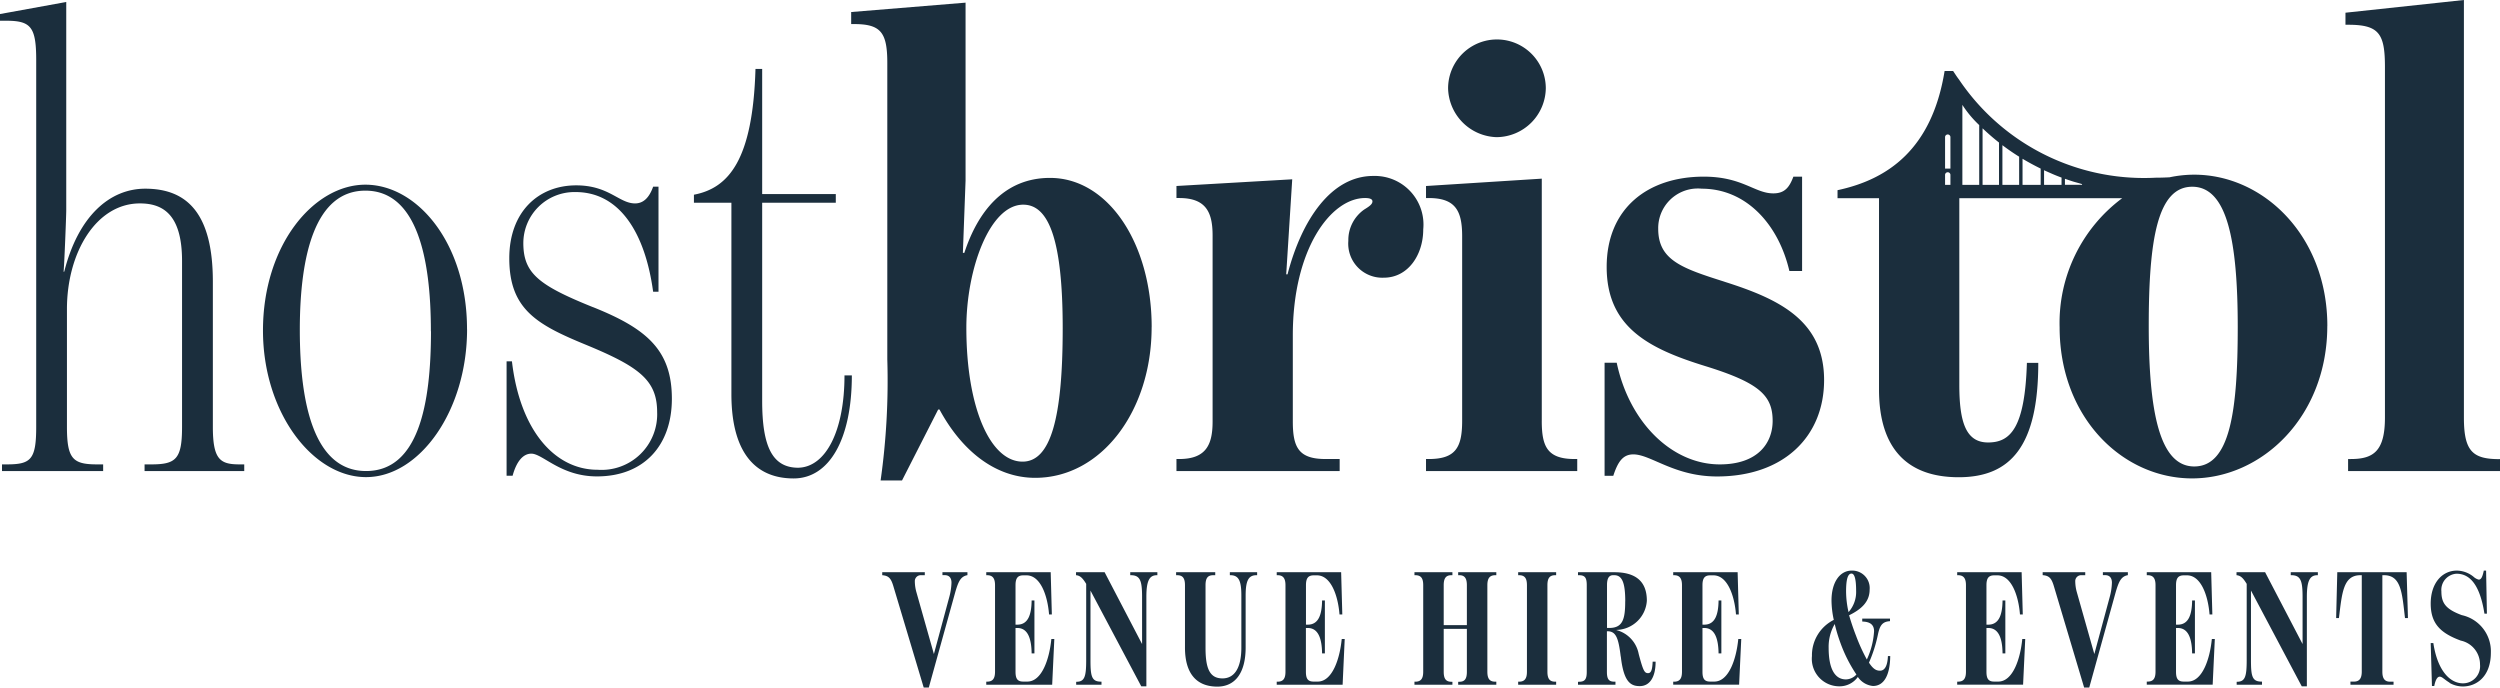 <svg xmlns="http://www.w3.org/2000/svg" width="157.362" height="43.282" viewBox="0 0 157.362 43.282">
  <path id="Path_74292" data-name="Path 74292" d="M15.079,29.231h.295v.421H9.1v-.421h.421c1.559,0,1.938-.337,1.938-2.359V16.426c0-2.948-1.222-3.622-2.654-3.622-2.738,0-4.591,3.075-4.591,6.655v7.413c0,2.022.379,2.359,1.9,2.359h.379v.421H.126v-.421h.3c1.516,0,1.853-.3,1.853-2.359V3.79c0-2.106-.337-2.485-1.9-2.485H0V.884L4.17.125v13.1c0,.379-.127,3.58-.169,3.875h.042c.885-3.5,2.864-5.223,5.1-5.223,2.7,0,4.255,1.643,4.255,5.855v9.14c0,2.064.463,2.359,1.685,2.359M29.4,20.723c0,5.139-2.99,9.309-6.36,9.309s-6.487-4.086-6.487-9.225c0-5.392,3.2-9.182,6.444-9.182,3.285,0,6.4,3.707,6.4,9.1m-2.275.126C27.126,16.131,26.2,12,23,12c-3.159,0-4.128,4.044-4.128,8.761,0,4.633.884,8.888,4.17,8.888s4.086-4.17,4.086-8.8m10.193-1.516c-3.454-1.39-4.38-2.148-4.38-4.044a3.217,3.217,0,0,1,3.233-3.2h.052c2.78,0,4.381,2.569,4.886,6.276h.337V11.751h-.337c-.253.716-.632,1.053-1.137,1.053-1.011,0-1.642-1.137-3.706-1.137-2.359,0-4.212,1.643-4.212,4.591,0,3.2,1.727,4.17,4.8,5.434,3.37,1.39,4.507,2.232,4.507,4.254a3.5,3.5,0,0,1-3.749,3.623c-2.7,0-4.886-2.485-5.391-6.824h-.337v7.2h.379c.253-.927.674-1.39,1.179-1.39.716,0,1.853,1.432,4.128,1.432,2.949,0,4.718-1.938,4.718-4.886,0-3.075-1.6-4.423-4.971-5.771M50.25,29.442c-1.643,0-2.275-1.348-2.275-4.212V12.762h4.634v-.548H47.975V4.337h-.421c-.169,5.729-1.685,7.5-3.875,7.919v.505h2.359V24.808c0,3.58,1.432,5.307,3.917,5.307,2.232,0,3.664-2.443,3.664-6.487h-.463c0,3.5-1.179,5.771-2.906,5.813M72.489,20.6c0,5.265-3.159,9.477-7.329,9.477-2.527,0-4.633-1.727-6.023-4.3h-.084l-2.275,4.465H55.43a44.793,44.793,0,0,0,.421-7.624V3.958c0-1.938-.421-2.443-2.106-2.443h-.168V.757l7.2-.59v11.2l-.169,4.549H60.7c.842-2.569,2.485-4.718,5.392-4.718,3.665,0,6.4,4.128,6.4,9.393m-5.6.084c0-5.728-.927-7.792-2.485-7.792-2.106,0-3.58,4.044-3.58,7.75,0,5.054,1.517,8.424,3.538,8.424,1.769,0,2.527-2.738,2.527-8.382m19.544-9.6c-2.654,0-4.507,2.78-5.392,6.192H80.96l.379-5.981-7.287.421v.758h.169c1.685,0,2.106.885,2.106,2.359v11.71c0,1.474-.421,2.359-2.106,2.359h-.169v.758H84.325v-.758H83.44c-1.685,0-2.064-.716-2.064-2.359V21.1c0-5.434,2.4-8.635,4.549-8.635.337,0,.463.084.463.211,0,.168-.169.3-.506.505a2.346,2.346,0,0,0-1.011,1.98A2.143,2.143,0,0,0,87.1,17.479c1.559,0,2.485-1.474,2.485-3.033a3.062,3.062,0,0,0-2.738-3.356,2.963,2.963,0,0,0-.421-.014m7.792-2.443A3.12,3.12,0,0,0,97.3,5.559a3.075,3.075,0,0,0-6.15,0,3.149,3.149,0,0,0,3.075,3.075m2.822,17.859V11.245l-7.287.463v.758h.169c1.685,0,2.106.8,2.106,2.4V26.493c0,1.685-.421,2.4-2.106,2.4H89.76v.758h9.519v-.758H99.11c-1.727,0-2.064-.8-2.064-2.4m11.5-8.761c-2.654-.842-4.17-1.348-4.17-3.328a2.494,2.494,0,0,1,2.446-2.539,2.369,2.369,0,0,1,.292.012c2.822,0,4.844,2.275,5.518,5.181h.8V11.119h-.547c-.253.674-.548,1.053-1.264,1.053-1.179,0-1.937-1.053-4.381-1.053-3.5,0-6.108,1.98-6.108,5.686,0,3.791,2.654,5.139,6.192,6.234,3.412,1.053,4.255,1.853,4.255,3.454,0,1.39-.927,2.738-3.328,2.738-2.991,0-5.686-2.612-6.487-6.4H101v7.118h.548c.3-.927.632-1.348,1.264-1.348,1.1,0,2.569,1.39,5.265,1.39,4.212,0,6.74-2.527,6.74-6.066,0-3.749-2.822-5.1-6.276-6.192m37.95,2.78c0,5.729-4.128,9.6-8.509,9.6s-8.34-3.833-8.34-9.519a9.782,9.782,0,0,1,3.94-8.119H123.329V24.229c0,2.359.421,3.622,1.811,3.622s2.317-.885,2.443-5.012h.716c0,5.223-1.727,7.2-5.012,7.2-3.159,0-5.013-1.727-5.013-5.518V12.477h-2.611v-.506c3.159-.674,5.939-2.569,6.739-7.5h.538l.016.025c.11.162.22.339.345.5l.006.008a14.035,14.035,0,0,0,11.648,6.2q.372,0,.739-.019c.29,0,.579-.009.868-.025a7.474,7.474,0,0,1,1.55-.165c4.38,0,8.382,3.875,8.382,9.519M124.581,7.873a6.765,6.765,0,0,1-1.06-1.272v5.034h1.06Zm1.246,1.1q-.44-.346-.851-.724l-.184-.172v3.559h1.035Zm1.267.889-.108-.067q-.487-.309-.945-.657v2.5h1.053Zm1.355.749q-.584-.285-1.141-.618v1.642h1.141Zm1.315.567c-.185-.067-.368-.139-.55-.218s-.366-.16-.551-.245v.921h1.1Zm1.29.411c-.225-.073-.46-.126-.677-.2-.134-.043-.266-.089-.4-.136v.38h1.076Zm9.8,9.011c0-5.476-.674-8.846-2.864-8.846s-2.738,3.328-2.738,8.761c0,5.392.674,8.846,2.864,8.846,2.232,0,2.738-3.412,2.738-8.761m16.469,8.3c-1.685,0-2.233-.5-2.233-2.611V0l-7.455.8v.758h.168c1.938,0,2.317.547,2.317,2.654V26.283c0,2.106-.716,2.611-2.148,2.611H147.8v.758h9.562v-.758ZM122.769,8.646a.169.169,0,1,0-.337-.026.113.113,0,0,0,0,.026v1.966h.337Zm0,2.378a.169.169,0,1,0-.337-.026.113.113,0,0,0,0,.026v.612h.337ZM55.532,36.206v-.187h2.679v.187h-.227a.374.374,0,0,0-.4.4,2.583,2.583,0,0,0,.1.672l1.1,3.89.963-3.569a3.844,3.844,0,0,0,.144-.921c0-.29-.135-.475-.424-.475h-.145v-.187h1.573v.187c-.435.082-.569.413-.756,1.034l-1.676,6.042h-.32L56.245,36.94c-.155-.538-.3-.7-.713-.734m6.548,6.7h.052c.362,0,.5-.2.5-.631V36.836c0-.414-.134-.63-.5-.63H62.08v-.187h4.056l.072,2.658h-.175c-.1-1.241-.559-2.462-1.418-2.462h-.206c-.353,0-.487.187-.487.621v2.483h.114c.672,0,.889-.62.9-1.521h.176v3.331h-.176c-.011-.889-.218-1.6-.9-1.6h-.114v2.752c0,.455.134.621.487.621h.257c.912,0,1.387-1.407,1.511-2.68h.187L66.229,43.1H62.08Zm6.56-5.732v4.367c0,1.024.072,1.365.662,1.365h.031V43.1H67.74v-.186h.02c.518,0,.61-.341.61-1.365V36.753c-.248-.414-.413-.527-.64-.547v-.187h1.8l2.358,4.521V37.571c0-1.025-.124-1.365-.714-1.365h-.031v-.187H72.85v.187h-.03c-.466,0-.662.34-.662,1.365V43.2h-.322Zm5.948,3.58V36.836c0-.486-.176-.63-.5-.63H74.03v-.187h2.463v.187h-.124c-.342,0-.487.175-.487.63v3.942c0,1.293.258,1.924,1.066,1.924.713,0,1.189-.589,1.189-1.945V37.488c0-.931-.165-1.282-.693-1.282h-.032v-.187H79.13v.187h-.041c-.486,0-.682.309-.682,1.282v3.269c0,1.6-.663,2.462-1.781,2.462-1.344,0-2.038-.858-2.038-2.462m5.775,2.152h.051c.363,0,.5-.2.5-.631V36.836c0-.414-.134-.63-.5-.63h-.051v-.187h4.055l.073,2.658h-.176c-.1-1.241-.559-2.462-1.418-2.462H82.69c-.352,0-.486.187-.486.621v2.483h.114c.673,0,.889-.62.9-1.521h.176v3.331h-.176c-.011-.889-.218-1.6-.9-1.6H82.2v2.752c0,.455.134.621.486.621h.259c.911,0,1.386-1.407,1.51-2.68h.187L84.511,43.1H80.363Zm8.67,0h.051c.363,0,.5-.2.5-.631V36.836c0-.434-.133-.63-.5-.63h-.051v-.187h2.389v.187H91.36c-.352,0-.486.2-.486.63V39.35h1.458V36.836c0-.414-.124-.63-.475-.63h-.072v-.187h2.4v.187h-.063c-.362,0-.5.206-.5.63v5.442c0,.434.134.631.5.631h.063V43.1h-2.4v-.186h.072c.351,0,.475-.2.475-.631v-2.7H90.874v2.7c0,.434.134.631.486.631h.062V43.1H89.033Zm6.528,0h.052c.361,0,.5-.2.5-.631V36.836c0-.434-.135-.63-.5-.63h-.052v-.187h2.39v.187h-.063c-.352,0-.486.2-.486.63v5.442c0,.434.134.631.486.631h.063V43.1h-2.39Zm6.455-1.583c-.145-1.21-.311-1.593-.848-1.593h-.021v2.556c0,.486.135.62.486.62h.052V43.1H99.327v-.186h.051c.363,0,.5-.134.5-.62V36.826c0-.487-.133-.62-.5-.62h-.051v-.187h2.286c1.211,0,2.048.466,2.048,1.79a1.962,1.962,0,0,1-1.914,1.841v.011a1.921,1.921,0,0,1,1.4,1.5c.279,1.055.362,1.21.59,1.21.2,0,.268-.228.289-.724h.186c0,1-.382,1.541-1,1.541-.589,0-1.014-.289-1.19-1.862m.279-3.476c0-1.18-.2-1.644-.692-1.644h-.073c-.207,0-.383.124-.383.61v2.71h.145c.848,0,1-.559,1-1.676m3.022,5.059h.052c.362,0,.5-.2.5-.631V36.836c0-.414-.134-.63-.5-.63h-.052v-.187h4.055l.073,2.658h-.176c-.1-1.241-.559-2.462-1.418-2.462h-.206c-.353,0-.486.187-.486.621v2.483h.113c.673,0,.889-.62.9-1.521h.176v3.331h-.176c-.011-.889-.218-1.6-.9-1.6h-.113v2.752c0,.455.133.621.486.621h.258c.911,0,1.386-1.407,1.51-2.68h.187l-.135,2.876h-4.148Zm8.732-1.634a2.493,2.493,0,0,1,1.376-2.256,5.848,5.848,0,0,1-.144-1.221c0-1.137.517-1.882,1.272-1.882a1.1,1.1,0,0,1,1.128,1.2c0,.786-.559,1.252-1.293,1.613.124.425.269.859.435,1.283a11.257,11.257,0,0,0,.682,1.5,4.912,4.912,0,0,0,.455-1.779c0-.455-.31-.6-.745-.61v-.187h1.748V39.1c-.507.031-.651.289-.775.91a8.7,8.7,0,0,1-.549,1.7c.238.362.425.507.693.507.322,0,.477-.352.5-.921h.145c-.011,1.149-.362,1.883-1.086,1.883a1.294,1.294,0,0,1-.952-.569,1.409,1.409,0,0,1-1.138.59,1.73,1.73,0,0,1-1.749-1.924m2.794,1.179a9.105,9.105,0,0,1-1-1.976,10.258,10.258,0,0,1-.362-1.2,2.846,2.846,0,0,0-.383,1.511c0,1.251.362,1.975,1.087,1.975a.913.913,0,0,0,.662-.31m-.02-5.277c0-.775-.115-1.075-.29-1.075-.239,0-.342.383-.342,1.127a6.079,6.079,0,0,0,.155,1.3,1.914,1.914,0,0,0,.477-1.356m6.362,5.732h.052c.362,0,.5-.2.5-.631V36.836c0-.414-.134-.63-.5-.63h-.052v-.187h4.056l.072,2.658h-.176c-.1-1.241-.559-2.462-1.418-2.462h-.207c-.351,0-.485.187-.485.621v2.483h.113c.673,0,.89-.62.9-1.521h.176v3.331h-.176c-.01-.889-.217-1.6-.9-1.6h-.113v2.752c0,.455.134.621.485.621h.259c.911,0,1.387-1.407,1.511-2.68h.186l-.135,2.876h-4.148Zm5.38-6.7v-.187h2.68v.187h-.228a.373.373,0,0,0-.4.4,2.576,2.576,0,0,0,.1.672l1.1,3.89.963-3.569a3.794,3.794,0,0,0,.144-.921c0-.29-.134-.475-.424-.475h-.145v-.187h1.573v.187c-.434.082-.569.413-.756,1.034l-1.675,6.042h-.321l-1.893-6.342c-.156-.538-.3-.7-.714-.734m6.549,6.7h.051c.363,0,.5-.2.5-.631V36.836c0-.414-.133-.63-.5-.63h-.051v-.187h4.055l.073,2.658h-.176c-.1-1.241-.559-2.462-1.418-2.462h-.206c-.353,0-.487.187-.487.621v2.483h.114c.673,0,.889-.62.9-1.521h.176v3.331h-.176c-.011-.889-.218-1.6-.9-1.6h-.114v2.752c0,.455.134.621.487.621h.258c.911,0,1.386-1.407,1.51-2.68h.187l-.135,2.876h-4.148Zm6.559-5.732v4.367c0,1.024.072,1.365.662,1.365h.032V43.1h-1.594v-.186h.02c.518,0,.611-.341.611-1.365V36.753c-.248-.414-.413-.527-.641-.547v-.187h1.8l2.358,4.521V37.571c0-1.025-.124-1.365-.714-1.365h-.031v-.187h1.707v.187h-.03c-.466,0-.662.34-.662,1.365V43.2h-.322Zm6.26,5.732h.228c.362,0,.486-.238.486-.631V36.206h-.083c-1.086,0-1.158,1.106-1.355,2.7h-.175l.072-2.887h4.365l.083,2.887h-.186c-.186-1.594-.238-2.7-1.325-2.7h-.1v6.072c0,.414.135.631.486.631h.218V43.1h-2.711Zm6.249.072c-.342-.2-.466-.382-.631-.382-.114,0-.249.124-.342.589h-.144L153,40.478h.166c.269,1.779,1.076,2.534,1.863,2.534a1.077,1.077,0,0,0,1.075-1.189,1.528,1.528,0,0,0-1.21-1.5c-1.263-.466-1.894-1.056-1.894-2.328,0-1.3.725-2.079,1.646-2.079a1.7,1.7,0,0,1,1.055.392.767.767,0,0,0,.321.177c.124,0,.227-.1.32-.569h.145l.051,2.711h-.155c-.279-1.77-.89-2.515-1.759-2.515a1.02,1.02,0,0,0-.951,1.117c0,.735.279,1.117,1.282,1.49a2.33,2.33,0,0,1,1.832,2.359c0,1.521-.911,2.132-1.769,2.132a1.691,1.691,0,0,1-.838-.229" fill="#1b2e3d"/>
</svg>
